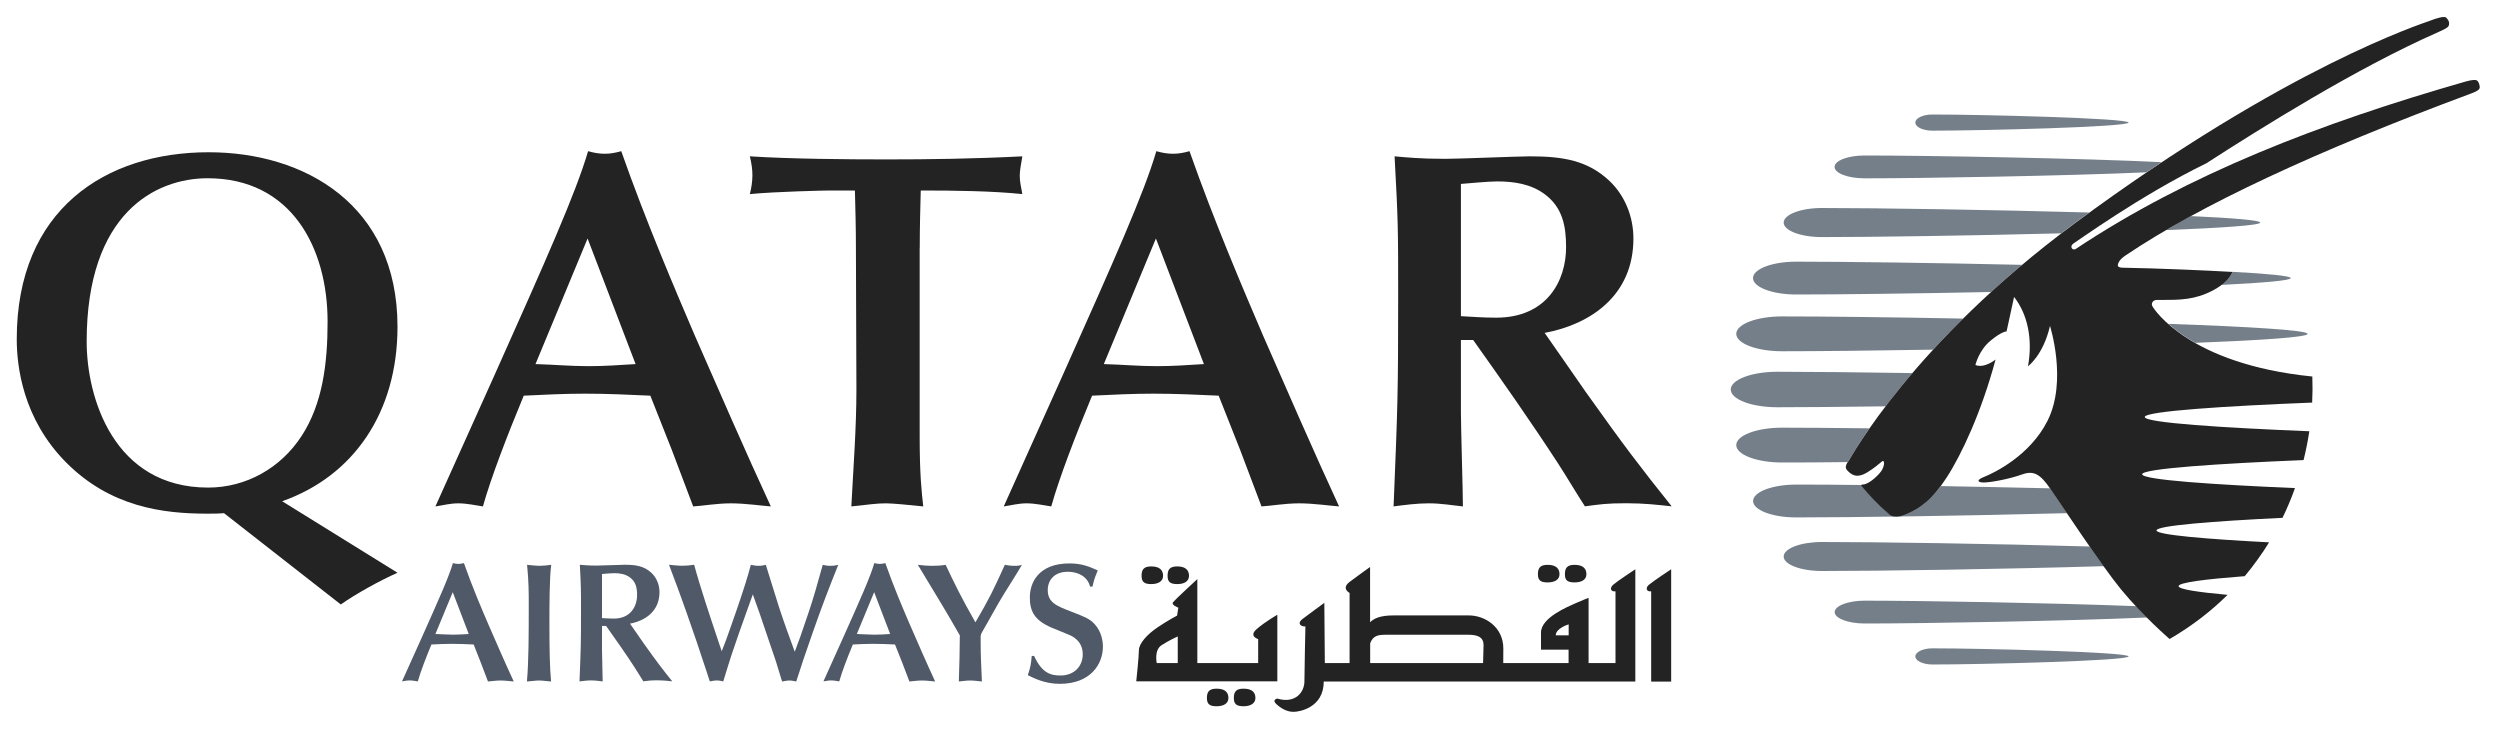<?xml version="1.0" encoding="UTF-8"?>
<svg id="svg2" xmlns="http://www.w3.org/2000/svg" viewBox="0 0 300 88">
  <defs>
    <style>
      .cls-1 {
        fill: #505967;
      }

      .cls-2 {
        fill: #747f8a;
      }

      .cls-3 {
        fill: #232323;
      }
    </style>
  </defs>
  <g id="g11">
    <g id="g2901">
      <g id="g103">
        <path id="path105" class="cls-1" d="M56.25,76.08c-.63.04-1.24.08-1.88.08-.72,0-1.41-.06-2.12-.08l2.08-5.02,1.92,5.02ZM58.55,81.78c.37-.02.94-.12,1.51-.12s1.29.1,1.59.12c-.92-1.98-2.27-5.06-3.04-6.84-.74-1.71-1.96-4.57-2.94-7.37-.22.06-.43.1-.65.1-.25,0-.45-.04-.67-.1-.49,1.67-1.68,4.33-3.74,8.94l-2.37,5.26c.28-.04.57-.12.92-.12.33,0,.72.08.98.12.32-1.16.98-2.86,1.63-4.43.82-.04,1.63-.08,2.45-.08.88,0,1.74.04,2.62.08l.85,2.16.86,2.26Z"/>
      </g>
      <g id="g107">
        <path id="path109" class="cls-1" d="M63.45,72.49c0,3.49,0,6.86-.22,9.29.45-.02,1.02-.12,1.47-.12.47,0,.96.1,1.43.12-.16-1.65-.2-3.86-.2-6.9,0-2.06,0-5.59.22-7.1-.49.06-1,.12-1.45.12-.3,0-1.06-.08-1.45-.12.2,1.98.2,3.43.2,4.72"/>
      </g>
      <g id="g111">
        <path id="path113" class="cls-1" d="M75.59,74.84c1.86-.35,3.55-1.51,3.55-3.78,0-.86-.33-1.7-.94-2.29-.88-.84-1.88-1-3.21-1-.47,0-2.84.1-3.37.1-1.04,0-1.57-.06-2.04-.1.14,2.63.14,2.92.14,5.59,0,3.94-.02,4.39-.18,8.41.45-.06.94-.12,1.41-.12.51,0,.96.08,1.37.12,0-.53-.08-3.16-.08-3.76v-2.9h.49c1.1,1.55,2.37,3.35,3.41,4.96.31.47.76,1.22,1.06,1.69.61-.08.86-.12,1.66-.12.73,0,1.24.06,1.81.12-1.29-1.61-1.84-2.33-3.45-4.59-.31-.43-.76-1.1-1.06-1.53l-.57-.82ZM72.24,68.88c.31-.02,1.06-.1,1.45-.1.67,0,1.35.1,1.9.51.72.53.86,1.26.86,2.12,0,1.32-.75,2.82-2.8,2.82-.53,0-1.02-.04-1.41-.06v-5.29Z"/>
      </g>
      <g id="g115">
        <path id="path117" class="cls-1" d="M86.22,77c-.96-2.84-2.28-6.82-2.92-9.23-.51.08-.96.12-1.43.12s-1.19-.08-1.59-.12c.84,2.2,1.55,4.16,2.1,5.72.94,2.65,1.55,4.49,2.29,6.73l.51,1.55c.29-.06.61-.12.84-.12s.43.04.77.12c.33-1.06.72-2.37,1-3.2.79-2.33.9-2.65,1.94-5.55l.61-1.69c.22.65.61,1.69.84,2.35.22.63,1.27,3.76,1.51,4.45.33.92.41,1.18,1.16,3.65.18-.02.57-.12.88-.12.29,0,.51.06.82.12.78-2.43.86-2.67,2-5.94,1.12-3.19,1.82-5,3.04-8.06-.31.08-.61.12-.92.12-.39,0-.71-.06-.94-.12-.74,2.65-1.1,3.94-1.69,5.69-.96,2.86-1.08,3.18-1.67,4.74-.65-1.76-1.29-3.53-1.88-5.33-.32-.98-1.57-5.06-1.59-5.1-.28.06-.49.12-.9.12-.36,0-.63-.08-.9-.12-.61,2.49-2.78,8.49-2.98,9.04l-.51,1.33-.39-1.14Z"/>
      </g>
      <g id="g119">
        <path id="path121" class="cls-1" d="M106.82,76.08c-.63.04-1.24.08-1.88.08-.71,0-1.41-.06-2.12-.08l2.08-5.02,1.92,5.02ZM109.12,81.78c.37-.02.94-.12,1.51-.12s1.29.1,1.59.12c-.92-1.98-2.27-5.06-3.04-6.84-.74-1.71-1.96-4.57-2.94-7.37-.22.06-.43.1-.65.1-.24,0-.45-.04-.67-.1-.49,1.67-1.67,4.33-3.74,8.94l-2.37,5.26c.29-.04.57-.12.92-.12.33,0,.71.08.98.12.32-1.16.98-2.86,1.63-4.43.82-.04,1.63-.08,2.45-.08.88,0,1.73.04,2.61.08l.86,2.16.86,2.26Z"/>
      </g>
      <g id="g123">
        <path id="path125" class="cls-1" d="M117.69,76.31c0-.18.12-.41.27-.65.86-1.47,1.65-3,2.57-4.47.3-.49,1.8-2.86,2.1-3.41-.23.08-.45.12-.86.12-.45,0-.86-.06-1.19-.12-1.47,3.23-1.8,3.92-3.53,6.9-1.73-3.04-2.51-4.65-3.57-6.9-.59.1-1.19.12-1.67.12-.45,0-.92-.04-1.67-.12,1.06,1.78,2.8,4.59,3.84,6.39l1.2,2.08c0,1.27-.06,3.94-.12,5.53.39-.04.96-.12,1.36-.12.47,0,.94.08,1.41.12-.08-1.9-.15-3-.15-4.72v-.75Z"/>
      </g>
      <g id="g127">
        <path id="path129" class="cls-1" d="M123.81,78.72c-.1.98-.12,1.24-.47,2.3.74.37,2.06,1.04,3.82,1.04,3.74,0,5.19-2.39,5.19-4.47,0-.57-.14-1.78-1-2.7-.59-.65-1.21-.88-2.78-1.49-1.79-.69-2.84-1.1-2.84-2.59,0-1.2.8-2.2,2.41-2.2,1.29,0,2.37.61,2.67,1.78h.29c.18-.77.22-.94.63-1.94-1-.45-1.9-.84-3.39-.84-3.7,0-4.76,2.29-4.76,4.08,0,1.7.59,2.74,2.57,3.61.57.25,1.53.61,2.1.86.39.16,1.68.73,1.68,2.35,0,1.47-1.06,2.55-2.67,2.55-1.21,0-2.23-.31-3.17-2.35h-.29Z"/>
      </g>
      <g id="g131">
        <path id="path133" class="cls-3" d="M10.4,40.99c0-15.43,8.27-19.6,14.52-19.6,10.04,0,14.39,8.33,14.39,17.21,0,5.08-.61,9.86-3.12,13.72-2.51,3.86-6.67,6.19-11.21,6.19-11.33,0-14.58-10.78-14.58-17.52M40.9,72.53c1.84-1.29,4.72-2.88,6.8-3.8l-13.84-8.58c8.51-3,13.84-10.59,13.84-20.94,0-14.7-11.21-20.94-22.66-20.94-12.37,0-23.03,6.86-23.03,22.42,0,3.3.74,9.55,5.88,14.76,5.33,5.39,11.64,6.19,16.97,6.19.67,0,1.34,0,2.02-.06l14.02,10.96Z"/>
      </g>
      <g id="g135">
        <path id="path137" class="cls-3" d="M76.27,43.69c-1.9.12-3.74.25-5.64.25-2.14,0-4.22-.19-6.37-.25l6.25-15.07,5.76,15.07ZM83.19,60.77c1.1-.06,2.82-.37,4.53-.37s3.86.31,4.78.37c-2.76-5.94-6.8-15.19-9.13-20.52-2.2-5.14-5.88-13.72-8.82-22.11-.67.19-1.29.31-1.96.31-.74,0-1.35-.12-2.02-.31-1.47,5.02-5.02,12.99-11.21,26.83l-7.11,15.8c.86-.12,1.72-.37,2.76-.37.98,0,2.15.25,2.94.37.98-3.49,2.94-8.57,4.9-13.29,2.45-.12,4.9-.24,7.35-.24,2.63,0,5.21.12,7.84.24l2.57,6.49,2.57,6.8Z"/>
      </g>
      <g id="g139">
        <path id="path141" class="cls-3" d="M110.37,29.72c0-2.33.06-4.65.12-6.86,4.23,0,8.58.06,12.19.43-.18-.98-.31-1.53-.31-2.2,0-.49.12-1.29.31-2.33-5.88.3-11.27.37-16.35.37-4.72,0-11.51-.06-16.35-.37.19.74.31,1.53.31,2.27s-.12,1.53-.31,2.26c3.13-.3,9.01-.43,9.55-.43h3.06c.06,2.39.12,4.53.12,6.8l.06,17.08c0,4.66-.37,9.37-.61,14.03,2.2-.24,3.12-.37,4.16-.37.74,0,2.7.18,4.47.37-.19-1.71-.43-3.74-.43-8.39v-22.66Z"/>
      </g>
      <g id="g143">
        <path id="path145" class="cls-3" d="M144.46,43.69c-1.9.12-3.74.25-5.63.25-2.15,0-4.23-.19-6.37-.25l6.25-15.07,5.76,15.07ZM151.38,60.77c1.1-.06,2.82-.37,4.53-.37s3.86.31,4.78.37c-2.76-5.94-6.8-15.19-9.13-20.52-2.2-5.14-5.88-13.72-8.82-22.11-.67.19-1.29.31-1.96.31-.74,0-1.35-.12-2.02-.31-1.47,5.02-5.02,12.99-11.21,26.83l-7.1,15.8c.86-.12,1.72-.37,2.76-.37.98,0,2.14.25,2.94.37.98-3.49,2.94-8.57,4.9-13.29,2.45-.12,4.9-.24,7.35-.24,2.63,0,5.21.12,7.84.24l2.57,6.49,2.57,6.8Z"/>
      </g>
      <g id="g147">
        <path id="path149" class="cls-3" d="M185.35,39.95c5.57-1.04,10.66-4.53,10.66-11.33,0-2.57-.98-5.08-2.82-6.86-2.63-2.51-5.63-3-9.61-3-1.41,0-8.51.3-10.11.3-3.12,0-4.72-.18-6.12-.3.43,7.9.43,8.76.43,16.78,0,11.82-.06,13.17-.55,25.23,1.35-.18,2.82-.37,4.22-.37,1.53,0,2.88.25,4.1.37,0-1.59-.24-9.49-.24-11.27v-8.7h1.47c3.31,4.65,7.1,10.05,10.23,14.88.92,1.41,2.26,3.68,3.18,5.08,1.84-.24,2.57-.37,4.96-.37,2.2,0,3.74.19,5.45.37-3.86-4.84-5.51-6.98-10.35-13.78-.92-1.29-2.27-3.31-3.19-4.59l-1.71-2.45ZM175.31,22.07c.92-.06,3.18-.3,4.35-.3,2.02,0,4.04.3,5.7,1.53,2.14,1.59,2.57,3.8,2.57,6.37,0,3.98-2.27,8.45-8.39,8.45-1.59,0-3.06-.12-4.23-.18v-15.86Z"/>
      </g>
      <g id="g151">
        <path id="path153" class="cls-2" d="M276.9,40.07c0,.39-5.54.76-13.46,1.07-1.4-.79-2.46-1.59-3.23-2.28,9.6.34,16.69.76,16.69,1.2"/>
      </g>
      <g id="g155">
        <path id="path157" class="cls-2" d="M271.22,26.71c0,.33-4.65.64-11.29.9.95-.56,1.93-1.12,2.96-1.68,5.02.23,8.33.5,8.33.77"/>
      </g>
      <g id="g159">
        <path id="path161" class="cls-2" d="M221.72,55.45c-3.08.04-5.77.05-7.88.05-3.03,0-5.49-.93-5.49-2.09s2.46-2.09,5.49-2.09c2.68,0,6.32.03,10.49.08-1.61,2.33-2.38,3.73-2.45,3.82-.05.07-.11.15-.16.23"/>
      </g>
      <g id="g163">
        <path id="path165" class="cls-2" d="M223.38,58.25c1.01,1.22,1.99,2.25,3.29,3.38,0,0,.49.7,1.98.1,1.52-.62,2.8-1.46,4.25-3.4,4.23.07,8.71.17,13.13.27.36.53,1.1,1.62,2.01,2.98-12.31.32-25.67.51-32.51.51-2.85,0-5.16-.88-5.16-1.97s2.31-1.97,5.16-1.97c2.08,0,4.77.01,7.84.05,0,.03.01.06.01.06"/>
      </g>
      <g id="g167">
        <path id="path169" class="cls-2" d="M218.62,68.52c-2.53,0-4.58-.78-4.58-1.74s2.05-1.74,4.58-1.74c6.69,0,20.41.2,32.16.54.57.81,1.13,1.62,1.67,2.36-12.1.36-26.82.58-33.83.58"/>
      </g>
      <g id="g171">
        <path id="path173" class="cls-2" d="M257.64,74.1c-9.87.43-26.83.72-33.88.72-1.98,0-3.6-.62-3.6-1.37s1.61-1.37,3.6-1.37c6.74,0,22.58.27,32.57.66.45.48.89.94,1.31,1.35"/>
      </g>
      <g id="g175">
        <path id="path177" class="cls-2" d="M231.89,77.8c5.82,0,23.54.44,23.54.97s-17.72.97-23.54.97c-1.13,0-2.05-.44-2.05-.97s.92-.97,2.05-.97"/>
      </g>
      <g id="g179">
        <path id="path181" class="cls-2" d="M231.96,41.96c-7.33.12-13.89.19-18.12.19-3.03,0-5.49-.93-5.49-2.09s2.46-2.09,5.49-2.09c4.91,0,12.97.09,21.72.26-1.3,1.29-2.5,2.54-3.6,3.73"/>
      </g>
      <g id="g183">
        <path id="path185" class="cls-2" d="M267.9,32.62c4.29.23,6.99.49,6.99.75,0,.29-3.27.57-8.33.82,1.08-.81,1.32-1.52,1.33-1.58"/>
      </g>
      <g id="g187">
        <path id="path189" class="cls-2" d="M215.53,35.34c-2.85,0-5.17-.88-5.17-1.97s2.31-1.97,5.17-1.97c5.85,0,16.46.14,27.11.38-1.31,1.1-2.54,2.19-3.71,3.26-9.34.19-18.22.3-23.39.3"/>
      </g>
      <g id="g191">
        <path id="path193" class="cls-2" d="M247.34,28c-10.88.28-22.67.45-28.72.45-2.53,0-4.58-.78-4.58-1.74s2.05-1.75,4.58-1.75c6.68,0,20.36.21,32.09.54-.58.43-1.17.85-1.77,1.3-.54.4-1.08.8-1.6,1.21"/>
      </g>
      <g id="g195">
        <path id="path197" class="cls-2" d="M223.75,21.4c-1.98,0-3.6-.61-3.6-1.37s1.61-1.37,3.6-1.37c7.48,0,26.15.33,35.63.8-.6.4-1.21.81-1.82,1.22-9.88.43-26.78.72-33.81.72"/>
      </g>
      <g id="g199">
        <path id="path201" class="cls-2" d="M213.28,48.87c-3.09,0-5.59-.95-5.59-2.13s2.51-2.13,5.59-2.13c3.87,0,9.66.06,16.2.16-1.23,1.45-2.3,2.79-3.21,3.99-5.21.07-9.77.11-12.99.11"/>
      </g>
      <g id="g203">
        <path id="path205" class="cls-2" d="M229.84,14.71c0-.54.92-.97,2.05-.97,5.82,0,23.54.44,23.54.97s-17.72.97-23.54.97c-1.13,0-2.05-.44-2.05-.97"/>
      </g>
      <g id="g207">
        <path id="path209" class="cls-3" d="M277.48,45.17c.04,1.06.03,2.11-.02,3.14-10.31.41-20.09,1.03-20.09,1.73s9.56,1.3,19.75,1.71c-.18,1.18-.41,2.33-.69,3.46-10.05.41-19.37,1.02-19.37,1.7s8.7,1.25,18.34,1.66c-.44,1.23-.94,2.43-1.5,3.57-8.28.4-15.12.93-15.12,1.51,0,.54,5.98,1.04,13.51,1.43-.42.69-.86,1.36-1.33,2-.49.69-1.02,1.38-1.59,2.06-4.71.36-7.94.76-7.94,1.2,0,.37,2.32.72,5.88,1.04-1.95,1.93-4.25,3.73-6.96,5.3,0,0-3.19-2.75-5.83-5.96-2.35-2.86-7.34-10.42-8.51-12.11-1.17-1.69-1.95-2.18-3.32-1.69-1.84.65-3.98.98-4.64.98s-1.02-.26.08-.69c1.1-.44,5.45-2.49,7.58-6.73,2.4-4.78.29-11.37.29-11.37-.81,3.52-2.64,4.84-2.64,4.84.59-3.27-.05-6.24-1.67-8.32l-.9,4.14s-.56-.03-1.96,1.14c-1.39,1.17-1.78,2.89-1.78,2.89,1.1.44,2.42-.66,2.42-.66-1.69,6.31-4.1,11.44-5.87,14.16-1.76,2.72-3.21,3.74-4.98,4.46-1.49.6-1.98-.1-1.98-.1-1.3-1.12-2.27-2.15-3.29-3.38,0,0-.08-.14.19-.14.73.01,2.02-1.23,2.3-1.75.32-.59.29-1.04.13-1.07-.16-.03-.44.44-1.83,1.32-1.39.88-2.03.27-2.49-.22-.36-.39,0-.87.22-1.17.21-.27,7.57-14,27.06-28.42,25.53-18.9,41.83-24.01,42.77-24.38.62-.24,1.62-.56,1.85-.33.25.27.38.48.34.79-.03.31-.2.46-1.38.98-9.8,4.32-21.24,11.51-27.74,15.7-7.99,3.89-15.63,9.46-15.9,9.59-.62.38-.16.94.21.7,13.5-8.98,29.32-15.09,46.81-20.1.84-.24,1.29-.24,1.43-.05.16.2.22.44.25.69.02.32-.24.49-.96.77-18.79,6.98-32.64,13.46-41.54,19.46,0,0-.92.56-.93,1.2,0,.25.49.27.49.27,4.46.08,10.42.34,13.26.51,0,0-.4,1.44-3.12,2.59-2.1.89-4.04.75-5.96.77-.43,0-.79.42-.45.88.17.23,4.26,6.81,19.11,8.31"/>
      </g>
      <g id="g211">
        <path id="path213" class="cls-3" d="M141.33,79.57h-2.52s-.34-1.55.57-2.14c.92-.6,1.95-1.06,1.95-1.06v3.2ZM153.28,73.77s-1.53.88-2.5,1.74c-.96.85.2,1.18.2,1.18v2.88h-7.3v-10.08s-2.66,2.45-2.91,2.77c-.26.35.63.66.63.66l-.15.95s-1.06.55-2.35,1.42c-1.28.86-2.23,1.96-2.23,2.72s-.32,3.75-.32,3.75h16.93v-8ZM138.15,70.09c.83,0,1.42-.33,1.42-.99s-.39-1.13-1.42-1.13c-.92,0-1.16.4-1.16,1.13s.32.99,1.16.99M141.27,70.09c.84,0,1.41-.33,1.41-.99s-.39-1.13-1.41-1.13c-.92,0-1.16.4-1.16,1.13s.32.99,1.16.99M145.99,82.64c-.91,0-1.16.39-1.16,1.12s.32.99,1.16.99,1.42-.33,1.42-.99-.38-1.12-1.42-1.12M149.22,82.64c-.91,0-1.16.39-1.16,1.12s.33.99,1.16.99,1.43-.33,1.43-.99-.38-1.12-1.43-1.12M185.71,69.89c.84,0,1.43-.32,1.43-.98s-.39-1.13-1.43-1.13c-.91,0-1.16.4-1.16,1.13s.32.98,1.16.98M188.95,69.89c.83,0,1.42-.32,1.42-.98s-.39-1.13-1.42-1.13c-.92,0-1.16.4-1.16,1.13s.31.98,1.16.98M197.88,70.16c-.46.39-.32.87.26.8v10.83h2.4v-13.48s-2.21,1.46-2.65,1.85M188.24,76.24h-1.55c0-.85,1.55-1.32,1.55-1.32v1.32ZM178.01,78.02c0,.39-.02,1.03-.04,1.55h-13.55v-2.38c.35-.92.95-1.02,1.87-1.02h9.91c2.14,0,1.81,1.13,1.81,1.86M193.86,70.95v8.62h-3.23v-7.83s-.66.25-1.57.65c-.9.41-4.14,1.72-4.14,3.51v2.06h3.31v1.61h-7.84c0-.38.01-.93.01-1.75,0-2.57-2.19-3.97-4.14-3.97h-9.07c-1.59,0-2.35.38-2.78.82v-6.63s-1.42,1-2.46,1.79c-1.04.79,0,1.32,0,1.32v8.42h-2.97l-.06-7.23s-2.07,1.51-2.66,1.97c-.58.46-.26.87.39.87,0,0-.12,5.34-.12,6.59s-1.05,2.71-3.25,2.06c0,0-.7.13-.12.66.58.53,1.28.93,2.06.93s3.63-.54,3.63-3.64h37.39v-13.47s-2.2,1.45-2.65,1.85c-.46.39-.32.87.26.8"/>
      </g>
    </g>
  </g>
</svg>